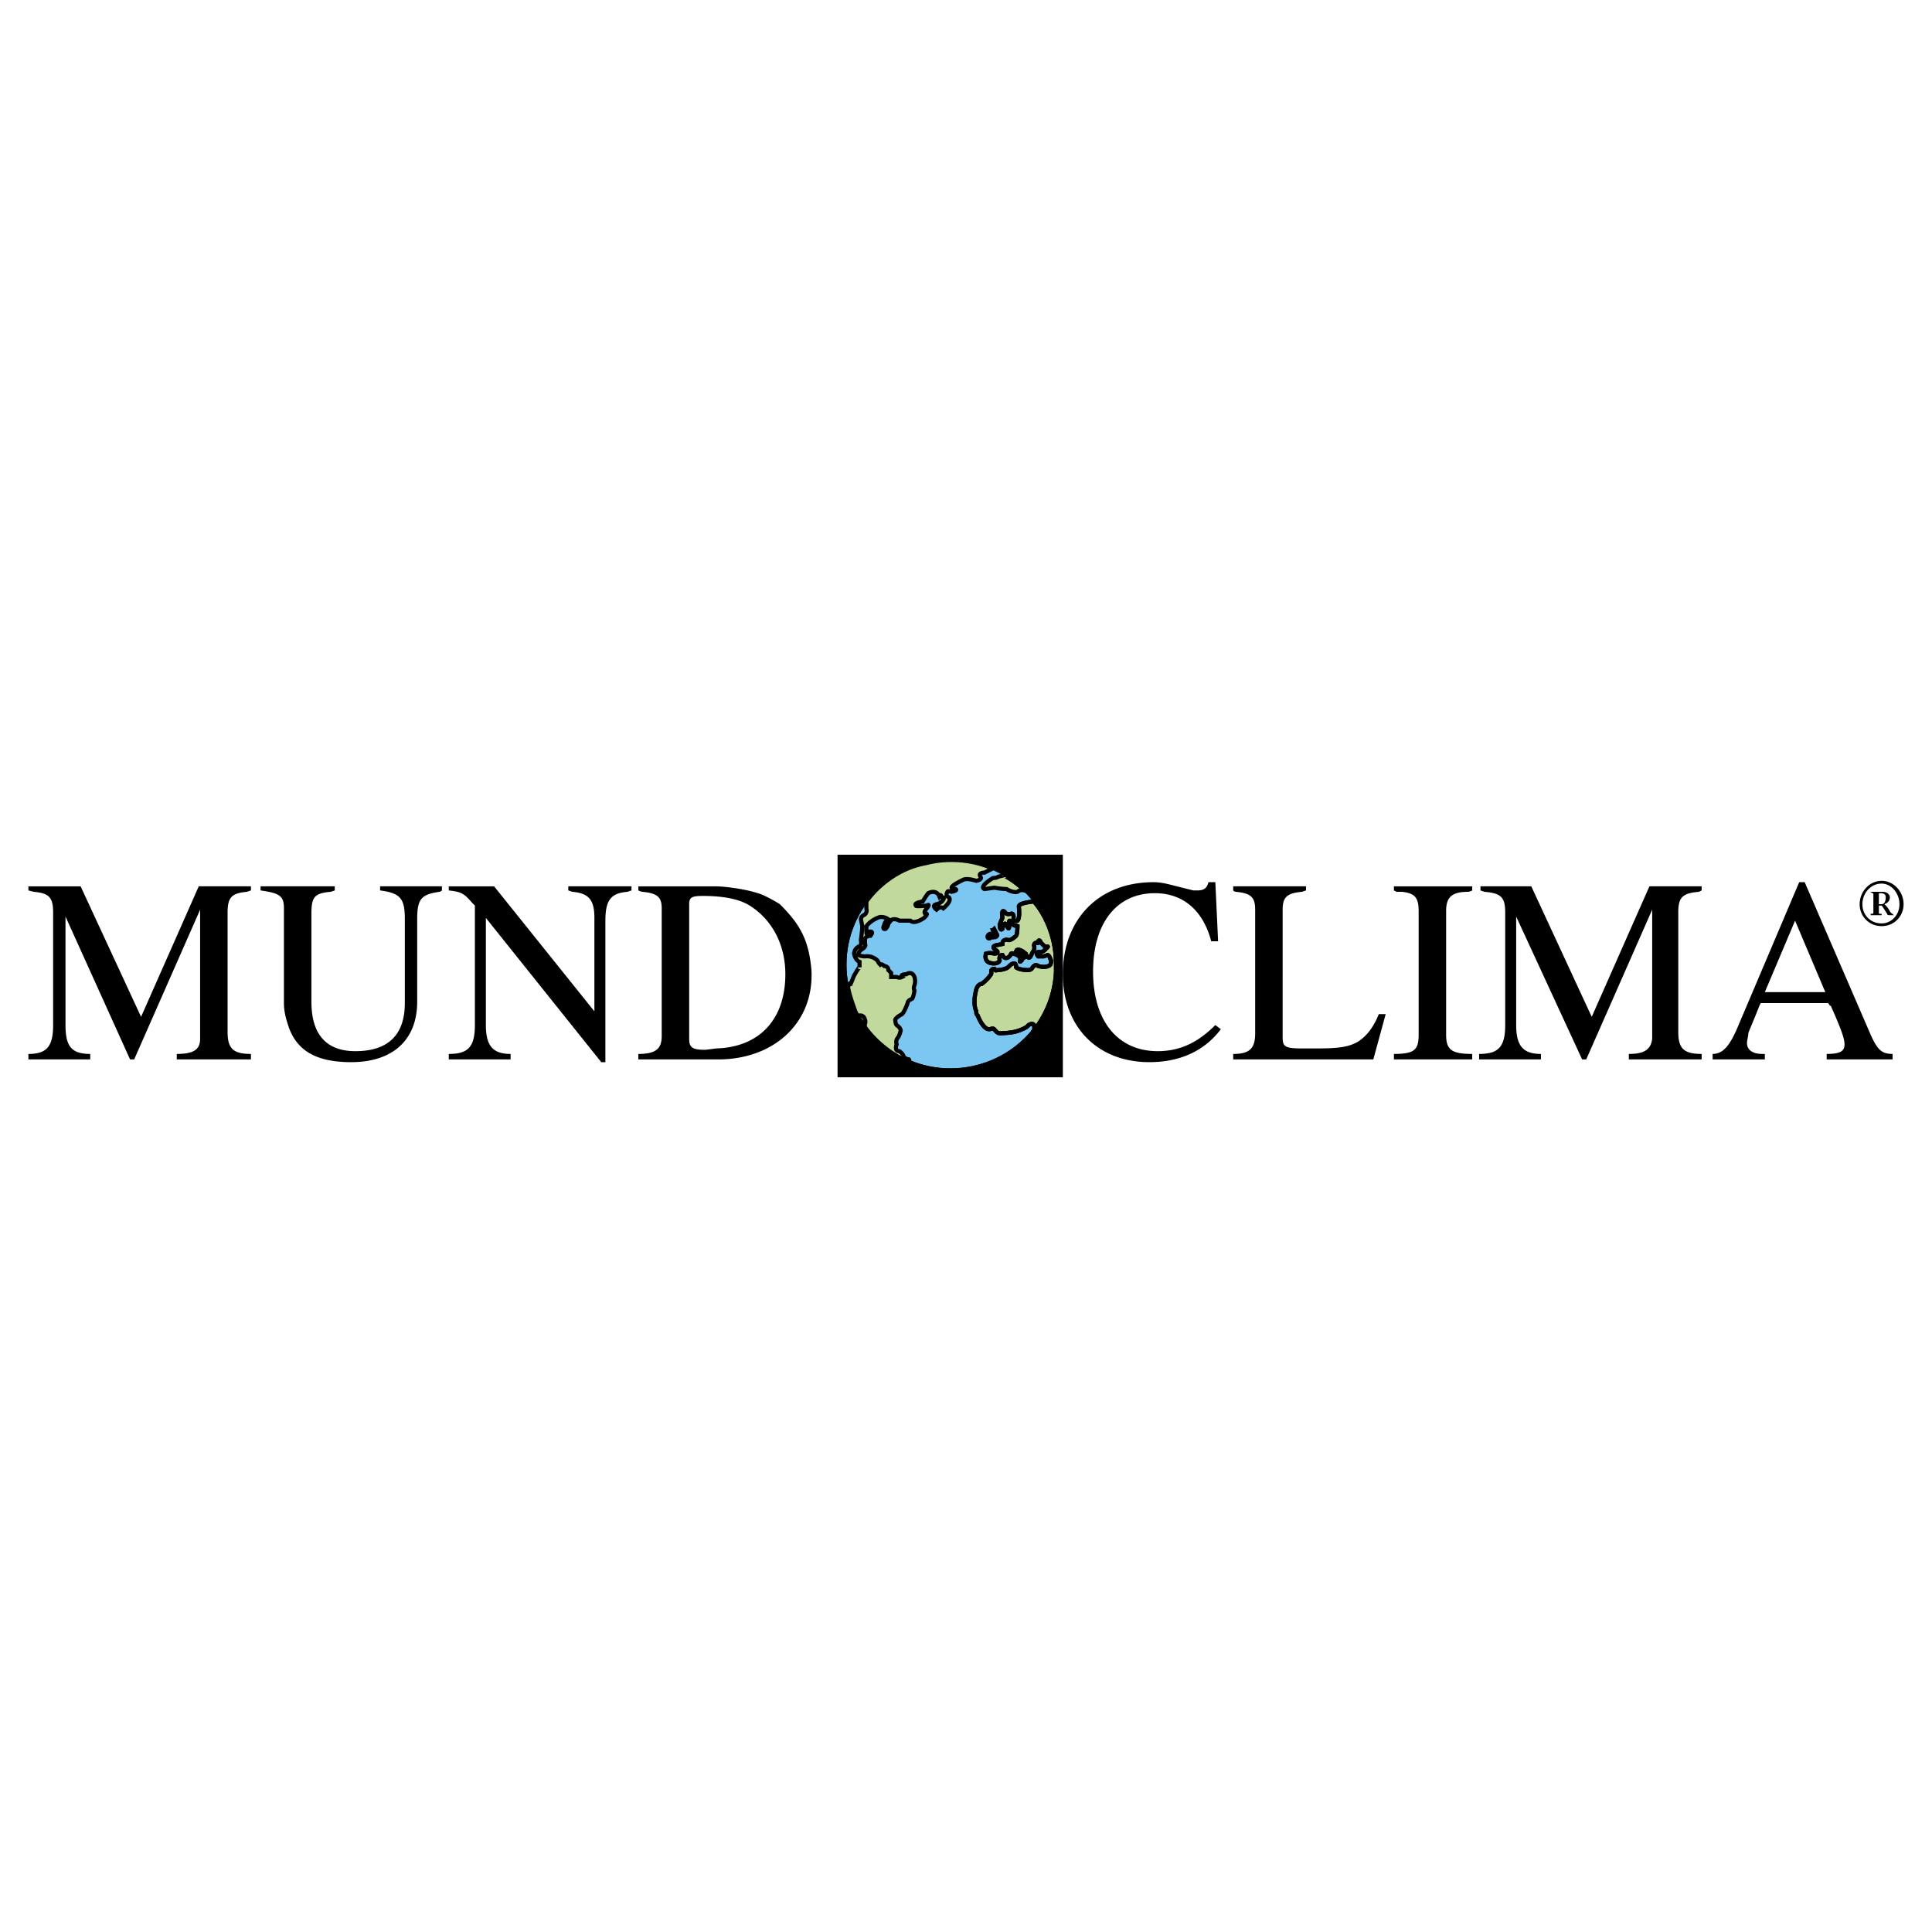<svg xmlns="http://www.w3.org/2000/svg" width="2500" height="2500" viewBox="0 0 192.756 192.756"><path fill-rule="evenodd" clip-rule="evenodd" fill="#fff" d="M0 0h192.756v192.756H0V0z"/><path d="M2.834 88.429v.411l.548.138c1.508.137 1.919.548 1.919 2.056v11.239c0 2.193-.685 2.879-2.467 2.879v.547h6.168v-.547c-1.919 0-2.467-.822-2.467-2.879V91.444l6.441 14.253h.411l6.579-14.938v12.884c0 1.096-.686 1.508-2.33 1.508v.547h7.401v-.547c-1.782 0-2.33-.549-2.33-2.193V91.033c0-1.508.411-1.919 1.919-2.056l.411-.138v-.411H19.83l-5.756 13.021-6.031-13.02H2.834zM25.998 88.429v.411c1.919.274 2.33.549 2.33 1.782v9.456c0 .686.137 1.371.412 2.193.822 2.604 2.878 3.701 6.304 3.701 4.112 0 6.579-2.193 6.579-6.031v-8.223c0-2.056.411-2.467 2.193-2.741 0 0 .137 0 .274-.138v-.411h-6.167v.411c2.056.274 2.467.823 2.467 2.879V100.078c0 3.152-1.645 4.797-4.934 4.797-2.878 0-4.386-1.645-4.386-4.934v-8.772c0-1.645.274-2.056 1.919-2.192l.411-.138v-.411h-7.402v.001zM44.775 88.429v.411c1.234.138 1.508.274 2.33 1.234l.274.274v11.924c0 2.193-.686 2.879-2.604 2.879v.547h6.168v-.547c-1.782 0-2.467-.822-2.467-2.879v-10.69l11.513 14.392h.411V91.855c0-2.056.548-2.741 2.193-2.878l.411-.138v-.411h-6.305v.411l.411.138c1.645.137 2.193.822 2.193 2.604v9.319L49.298 88.429h-4.523zM63.689 88.429v.411c.274.138.412.138.412.138 1.507.137 1.918.548 1.918 1.645v12.746c0 1.234-.548 1.783-2.33 1.783v.547h7.95c5.62 0 9.594-3.699 9.32-8.908-.274-3.152-1.233-4.66-3.152-6.579-.412-.274-1.645-.959-2.193-1.097-1.233-.411-3.289-.685-4.249-.685h-7.676v-.001zm5.071 1.781c0-.686.274-.822 1.371-.822 1.918 0 3.563.274 4.66.959 2.193 1.371 3.564 3.838 3.564 6.854 0 4.521-2.604 7.264-6.854 7.4l-1.096.137h-.137c-1.233 0-1.508-.273-1.508-1.096V90.21zM120.568 88.017c-.137.548-.41.822-1.096.822h-.412l-2.191-.548c-.549-.137-1.098-.274-1.783-.274-5.482 0-9.045 3.701-9.045 9.184 0 5.207 3.426 8.771 8.635 8.771 3.016 0 5.482-1.098 7.127-3.289l-.549-.412c-1.781 1.781-3.562 2.604-5.756 2.604-3.975 0-6.441-3.014-6.441-7.949 0-4.796 2.33-7.812 6.168-7.812 2.74 0 4.797 1.645 5.619 4.797h.686l-.275-5.894h-.687zM123.037 88.429v.411a.422.422 0 0 0 .273.138c1.508.137 1.918.548 1.918 1.782v12.335c0 1.508-.547 2.057-2.191 2.057v.547h13.979l1.234-4.521h-.686c-.549 1.369-1.234 2.191-2.057 2.74-.959.549-1.918.686-4.248.686h-1.234c-1.781 0-2.055-.137-2.055-1.096V90.759c0-1.234.41-1.645 1.918-1.782l.412-.138v-.411h-7.263v.001zM139.072 88.429v.411l.273.138h.549c1.234.137 1.645.548 1.645 1.918v12.335c0 1.508-.41 1.92-2.467 1.92v.547h7.812v-.547c-2.057 0-2.604-.412-2.604-1.92V90.896c0-1.371.547-1.918 2.191-1.918 0 0 .139 0 .412-.138v-.411h-7.811zM147.707 88.429v.411l.41.138c1.646.137 2.057.548 2.057 2.056v11.239c0 2.193-.686 2.879-2.604 2.879v.547h6.168v-.547c-1.783 0-2.469-.822-2.469-2.879V91.444l6.58 14.253h.41l6.58-14.938v12.884c-.137 1.096-.822 1.508-2.33 1.508v.547h7.264v-.547c-1.781 0-2.33-.549-2.33-2.193V91.033c0-1.508.412-1.919 2.057-2.056l.273-.138v-.411h-5.209l-5.756 13.021-6.031-13.021h-5.07v.001zM179.506 88.017l-6.168 14.528c-.822 1.92-1.508 2.605-2.469 2.605v.547h5.209v-.547h-.273c-.959 0-1.508-.412-1.508-1.098 0-.273.137-.686.137-.959 0-.137.412-.959 1.096-2.74l.139-.275h6.715c.137.139.137.275.275.275 1.096 2.467 1.369 3.289 1.369 3.838 0 .684-.41.959-1.781.959v.547h6.578v-.547c-1.096 0-1.508-.412-2.191-1.92l-6.58-15.213h-.548zm-.412 3.838l3.016 7.127h-6.031l3.015-7.127z" fill-rule="evenodd" clip-rule="evenodd"/><path fill-rule="evenodd" clip-rule="evenodd" d="M106.041 85.276v22.204H83.563V85.276h22.478z"/><path d="M94.802 106.795c5.893 0 10.69-4.66 10.69-10.555 0-5.893-4.797-10.553-10.69-10.553-5.757 0-10.554 4.66-10.554 10.553.001 5.895 4.797 10.555 10.554 10.555z" fill-rule="evenodd" clip-rule="evenodd" fill="#7cc6f2" stroke="#000" stroke-width=".411" stroke-miterlimit="2.613"/><path d="M102.203 88.839s-.412-.137-.686.138c0 0-.41.137-1.096-.274 0 0-.412 0-1.234-.137l-.959.137s-.686-.137.822-1.096c0 0 .412 0 .549-.137l.547-.137c0-.001 1.098.547 2.057 1.506zM99.051 92.815s.137.411 0 .548c0 0-.137.274.137.137h.137s.275-.137.139-.274l-.275-.548-.138.137z" fill-rule="evenodd" clip-rule="evenodd" fill="#c1d99d" stroke="#000" stroke-width=".411" stroke-miterlimit="2.613"/><path d="M98.639 93.226s-.273.274 0 .412c0 0 .275 0 .139-.138v-.274c-.001.137.136-.137-.139 0z" fill-rule="evenodd" clip-rule="evenodd" fill="#c1d99d"/><path d="M98.639 93.226s-.273.274 0 .412c0 0 .275 0 .139-.138v-.274c-.001 0 .136-.137-.139 0z" fill="none" stroke="#000" stroke-width=".411" stroke-miterlimit="2.613"/><path d="M105.355 96.104s.137-3.426-2.193-6.167c0 0-1.645.137-1.508.548 0 0 .137 1.096-.137 1.37 0 0-.273.137-.41-.137 0 0 .137-.686-.275-.549 0 0-.41.138-.547-.137 0 0-.412-.548-.275.548 0 0-.137.274-.273.685 0 0 0 .686.273.411 0 0 .137-.822.412-.411 0 0 .273.823.273 0 0 0-.137-.822.273-.137 0 0 .275.411.549.137 0 0 0 .959-.137 1.097 0 0-.549.548-.822.411 0 0-.549-.137-.549.411l-.686.137s-.547.137.139.548c0 0 .273.274-.275.274 0 0-.41-.137-.822 0 0 0-.273.822.549.959 0 0 .686.137.822-.274 0 0-.137-.548.273-.548 0 0 .275.685.822 0 0 0 0-.274.275-.137 0 0 .547.137.684.411v.274s-.137.274.139 0l.137-.274s.41 0 0-.274l-.686-.411s.137-.411.959.274c0 0 .275.822.549.137l.137-.274s.273-.274.137-.685c0 0 0-.274.275-.274 0 0 .273.137.137-.137 0 0 .137-.274.273.137l.412.412s.547-.137.137.137c0 0-.137.274-.549.411 0 0-.41-.137-.41.137 0 0 0 .137.137.274h.549l.41-.137s.137 0 .273.411c0 0 .139.137 0 .547-.41.412-1.232.138-1.232.138-.275-.274-.549.138-.549.138-.137.273-.41.273-.41.273-.961 0-1.234-.273-1.234-.273 0-.823-.686-.138-.686-.138-.273.411-1.232.411-1.232.411-.139.137-.275-.137-.275-.137-.41 0-.273.412-.273.412s0 .137-.137.273c-.275.41-.822.822-.822.822-.412 0-.549.549-.549.549-.412 1.508 0 2.191 0 2.191 0 .275 0 .275.137.412 0 0 .549 1.508 1.234 1.371 0 0 .273-.139.41 0 0 0 .275.41.549.41 0 0 1.232 0 1.918-.273 0 0 .822-.275.961-.549 0 0 .41-.273.547 0 0 0 .137.549-.137.686 0 0 2.193-2.33 2.33-6.031l-.001-.82z" fill-rule="evenodd" clip-rule="evenodd" fill="#c1d99d" stroke="#000" stroke-width=".411" stroke-miterlimit="2.613"/><path d="M105.355 96.104s.137-3.426-2.193-6.167c0 0-1.645.137-1.508.548 0 0 .137 1.096-.137 1.37 0 0-.273.137-.41-.137 0 0 .137-.686-.275-.549 0 0-.41.138-.547-.137 0 0-.412-.548-.275.548 0 0-.137.274-.273.685 0 0 0 .686.273.411 0 0 .137-.822.412-.411 0 0 .273.823.273 0 0 0-.137-.822.273-.137 0 0 .275.411.549.137 0 0 0 .959-.137 1.097 0 0-.549.548-.822.411 0 0-.549-.137-.549.411l-.686.137s-.547.137.139.548c0 0 .273.274-.275.274 0 0-.41-.137-.822 0 0 0-.273.822.549.959 0 0 .686.137.822-.274 0 0-.137-.548.273-.548 0 0 .275.685.822 0 0 0 0-.274.275-.137 0 0 .547.137.684.411v.274s-.137.274.139 0l.137-.274s.41 0 0-.274l-.686-.411s.137-.411.959.274c0 0 .275.822.549.137l.137-.274s.273-.274.137-.685c0 0 0-.274.275-.274 0 0 .273.137.137-.137 0 0 .137-.274.273.137l.412.412s.547-.137.137.137c0 0-.137.274-.549.411 0 0-.41-.137-.41.137 0 0 0 .137.137.274h.549l.41-.137s.137 0 .273.411c0 0 .139.137 0 .547-.41.412-1.232.138-1.232.138-.275-.274-.549.138-.549.138-.137.273-.41.273-.41.273-.961 0-1.234-.273-1.234-.273 0-.823-.686-.138-.686-.138-.273.411-1.232.411-1.232.411-.139.137-.275-.137-.275-.137-.41 0-.273.412-.273.412s0 .137-.137.273c-.275.41-.822.822-.822.822-.412 0-.549.549-.549.549-.412 1.508 0 2.191 0 2.191 0 .275 0 .275.137.412 0 0 .549 1.508 1.234 1.371 0 0 .273-.139.41 0 0 0 .275.41.549.41 0 0 1.232 0 1.918-.273 0 0 .822-.275.961-.549 0 0 .41-.273.547 0 0 0 .137.549-.137.686 0 0 2.193-2.33 2.33-6.031l-.001-.82" fill="none" stroke="#000" stroke-width=".411" stroke-miterlimit="2.613"/><path d="M84.659 98.297c0-.137.137-.137.274-.273l.274-.686s.548-.96.548-.822v-.549s-.411-.137-.548-.822c0 0 0-.411.411-.685 0 0 .412 0 .274-.686 0 0 .137-.959.137-1.371l-.137-.685s0-.274.274-.411c0 0 .412-.138.274-.686v-.685s2.056-3.153 6.031-3.838c0 0 3.152-.959 6.579.548l-.822.411s-.686 0-.412.411c0 0 .275.274-.41.411 0 0-.823-.274-1.234-.137 0 0-1.233.548-1.233.822 0 0 .137.274.411.137 0 0 .274.137-.411.274 0 0-.411-.138-.411 0 0 0-.274.411.137.548 0 0 .412.274-.548 1.097 0 0-.274-.274-.686.137 0 0-.548-.412 0-.548 0 0 0 .137.548-.274 0 0 .412-.412 0-.412 0 0-.137-.411-.274-.137 0 0-.274-.686-1.096-.274 0 0-.137.137-.548.823 0 0-.959.137-.685.411 0 0-.137.138 1.097 0 0 0 .411-.274 0 .274 0 0-.412.411-.138.548 0 0 .412-.137-.137.412 0 0-.959.685-1.371.274H89.73s-.685-.411-.959.137l-.137.137s0 .274-.274.548c0 0-.411.138-.137-.411 0 0 0-.274.411-.548 0 0-.548-.411-1.097-.137 0 0-.685.274-1.097.822v.686s0 .274.274-.137c0 0 .548-.137.137.411 0 0-.412 0-.548.274v.548s.137.137-.137.411c0 0-.548.274-.548.686 0 0 .274.137.686.137 0 0 .685-.137 1.233.411 0 0 .137.274.274.411 0 0 .137-.137.411.138 0 0 .411 0 .411.411l.274.275v.41h.548s.274.137.548 0c0 0-.274-.273.412-.273 0 0 .548-.412.822.273 0 0 .137.412 0 .822 0 0-.137.273 0 .549 0 0-.137.959-.274.822 0 0-.411.137-.411.41 0 0-.274.822-.549 1.098 0 0-.548.273-.685.547 0 0 0 .412.137.549 0 0 .411.273.411.549 0 0-.137.547-.274.686 0 0-.274.273-.137.686 0 0-.274.684.274.684 0 0 .412.275.412.549 0 0 .274.273.548.273 0 0 .137.139-.137.275 0 0-1.782-.549-3.975-3.016 0 0-.412-.549-.274-.822 0 0 .137-.273-.137-.686 0 0-.137-.137-.274-.137h-.411c.001 0-1.096-2.878-.822-3.015z" fill-rule="evenodd" clip-rule="evenodd" fill="#c1d99d"/><path d="M84.659 98.297c0-.137.274-.273.274-.273l.274-.686s.548-.96.548-.822v-.549s-.411-.137-.548-.822c0 0 0-.411.411-.685 0 0 .412 0 .274-.686 0 0 .137-.959.137-1.371l-.137-.685s0-.274.274-.411c0 0 .412-.138.274-.686v-.685s2.056-3.153 6.031-3.838c0 0 3.152-.959 6.579.548l-.822.411s-.686 0-.412.411c0 0 .275.274-.41.411 0 0-.823-.274-1.234-.137 0 0-1.233.548-1.233.822 0 0 .137.274.411.137 0 0 .274.137-.411.274 0 0-.411-.138-.411 0 0 0-.274.411.137.548 0 0 .412.274-.548 1.097 0 0-.274-.274-.686.137 0 0-.548-.412 0-.548 0 0 0 .137.548-.274 0 0 .412-.412 0-.412 0 0-.137-.411-.274-.137 0 0-.274-.686-1.096-.274 0 0-.137.137-.548.823 0 0-.959.137-.685.411 0 0-.137.138 1.097 0 0 0 .411-.274 0 .274 0 0-.412.411-.138.548 0 0 .412-.137-.137.412 0 0-.959.685-1.371.274H89.73s-.685-.411-.959.137l-.137.137s0 .274-.274.548c0 0-.411.138-.137-.411 0 0 0-.274.411-.548 0 0-.548-.411-1.097-.137 0 0-.685.274-1.097.822v.686s0 .274.274-.137c0 0 .548-.137.137.411 0 0-.412 0-.548.274v.548s.137.137-.137.411c0 0-.548.274-.548.686 0 0 .274.137.686.137 0 0 .685-.137 1.233.411 0 0 .137.274.274.411 0 0 .137-.137.411.138 0 0 .411 0 .411.411l.274.275v.41h.548s.274.137.548 0c0 0-.274-.273.412-.273 0 0 .548-.412.822.273 0 0 .137.412 0 .822 0 0-.137.273 0 .549 0 0-.137.822-.274.822 0 0-.411.137-.411.41 0 0-.274.822-.549 1.098 0 0-.548.273-.685.547 0 0 0 .412.137.549 0 0 .411.273.411.549 0 0-.137.547-.274.686 0 0-.274.273-.137.686 0 0-.274.684.274.684 0 0 .412.275.412.549 0 0 .274.273.548.273 0 0 .137.139-.137.275 0 0-1.782-.549-3.975-3.016 0 0-.412-.549-.274-.822 0 0 .137-.273-.137-.686 0 0-.137-.137-.274-.137h-.411c.001 0-1.096-2.878-.822-3.015zm20.696-2.33c0-5.62-4.797-10.279-10.553-10.279-5.757 0-10.554 4.66-10.554 10.553 0 5.895 4.797 10.555 10.554 10.555 5.893 0 10.69-4.66 10.69-10.555l-.137-.274" fill="none" stroke="#000" stroke-width=".411" stroke-miterlimit="2.613"/><path d="M187.729 87.88c-1.234 0-2.193 1.097-2.193 2.33s.959 2.193 2.193 2.193c1.232 0 2.193-.959 2.193-2.193s-.961-2.33-2.193-2.33zm0 .275c.959 0 1.781.959 1.781 2.056s-.822 1.919-1.781 1.919c-1.096 0-1.918-.822-1.918-1.919s.822-2.056 1.918-2.056zm-1.096.822c0 .137.137 0 .137.137.137 0 .137 0 .137.137v1.782c0 .137 0 .137-.273.137v.138h1.096v-.138h-.137c-.137 0-.137 0-.137-.137v-.685h.273c.137.138.273.412.549.822 0 .138.137.138.273.138H188.961c-.137-.138-.41-.274-.41-.412l-.273-.411-.139-.138-.137-.137c.412-.137.549-.411.549-.686 0-.274-.273-.548-.686-.548h-1.232v.001zm.822 1.233v-1.097h.137c.41 0 .547.137.547.411 0 .412-.137.686-.41.686h-.274z" fill-rule="evenodd" clip-rule="evenodd"/></svg>